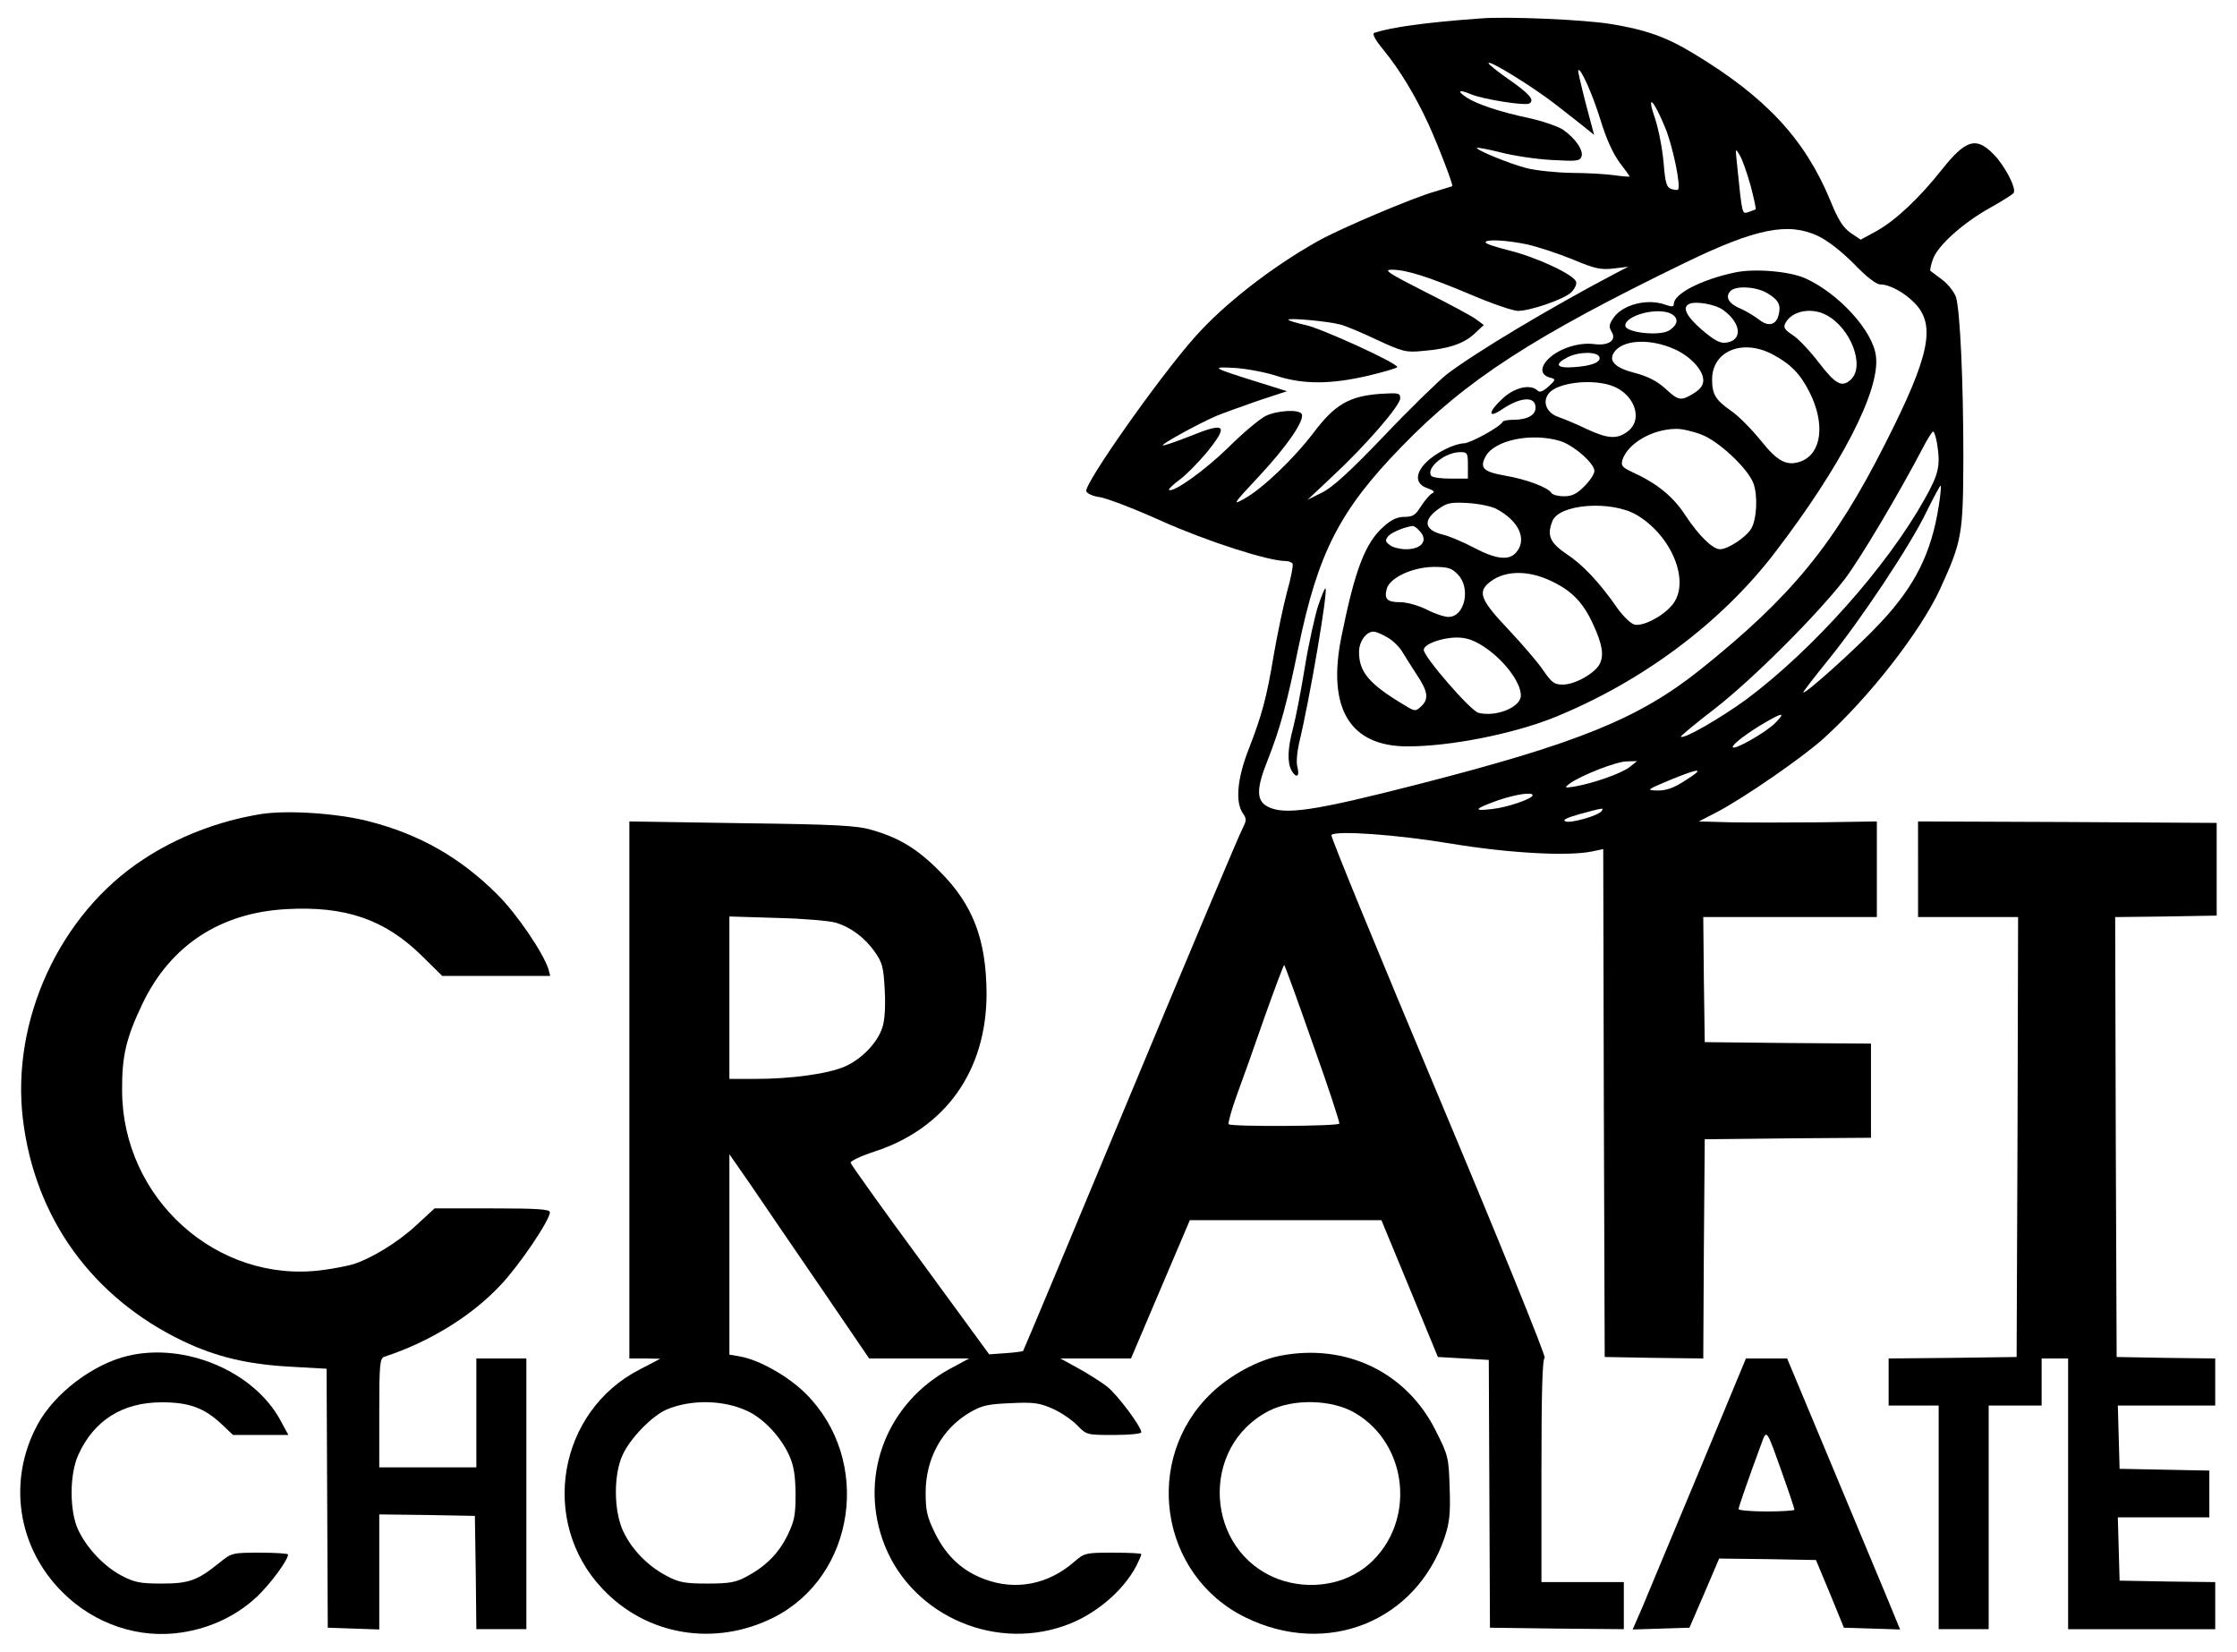 <?xml version="1.0" encoding="utf-8"?>
<!-- Generator: Adobe Illustrator 28.0.0, SVG Export Plug-In . SVG Version: 6.00 Build 0)  -->
<svg version="1.1" id="Слой_1" xmlns="http://www.w3.org/2000/svg" xmlns:xlink="http://www.w3.org/1999/xlink" x="0px" y="0px"
	 viewBox="0 0 760.3 561.3" style="enable-background:new 0 0 760.3 561.3;" xml:space="preserve">
<g transform="translate(0,1000) scale(0.1,-0.1)">
	<path d="M5034,9937.5c-193-14-304-30-363-49c-8-3,2-23,31-58c55-67,108-155,152-250c33-72,86-210,82-213c-1-1-29-9-61-19
		c-74-21-322-126-396-168c-157-88-320-215-418-326c-122-137-378-501-369-524c3-8,23-17,46-20c22-3,117-39,212-82
		c155-69,361-135,419-135c10,0,21-4,24-9c3-4-5-48-19-97c-13-49-33-145-45-214c-24-144-39-201-86-322c-38-97-45-178-19-215
		c13-19,13-24,0-50c-9-15-180-421-380-901c-200-481-365-875-367-877c-2-1-28-5-59-7l-56-4l-234,320c-129,175-235,324-237,331
		c-1,6,35,23,81,38c242,79,381,275,381,537c-1,184-46,302-159,415c-76,77-139,115-231,141c-49,15-122,19-442,23l-382,6v-912v-913h53
		l52-1l-69-36c-278-142-343-516-129-744c150-161,383-200,584-99c278,141,335,534,109,760c-60,60-160,116-225,127l-35,6v340v341
		l73-105c39-58,146-214,237-347l165-242h170h170l-65-35c-212-115-307-355-230-579c85-248,366-382,617-295c103,35,202,118,247,206
		c9,18,16,34,16,38c0,3-43,5-96,5c-94,0-97-1-132-31c-88-77-199-99-305-59c-76,28-130,79-168,156c-27,55-32,76-32,138
		c0,116,56,218,151,273c39,23,61,28,137,31c77,4,99,1,142-18c28-12,65-37,84-56c33-34,33-34,126-34c51,0,93,4,93,9
		c0,19-81,128-117,156c-21,16-65,44-98,62l-60,33h120h120l100,235l100,235h326h325l96-232l96-233l87-5l86-5l2-455l2-455l228-3l227-2
		v80v80h-140h-140v379c0,261,3,380,11,383c6,2-151,389-360,887c-204,486-369,887-365,890c16,16,224,1,404-29c199-33,400-44,482-27
		l38,8l2-863l3-863l167-3l168-2l2,372l3,373l283,3l282,2v160v160l-282,2l-283,3l-3,213l-2,212h295h295v163v162l-192-3
		c-106-1-242-1-303,0l-110,3l62,32c93,49,290,185,362,250c156,141,329,363,396,508c75,164,78,186,79,445c0,261-11,498-25,547
		c-6,17-27,44-47,59s-39,29-40,30c-2,1,1,19,8,38c15,47,104,126,196,177c41,23,76,45,79,50c10,16-31,94-69,132c-59,60-94,49-176-54
		c-77-97-156-171-220-207l-55-30l-34,23c-26,18-43,45-70,112c-86,207-219,350-463,497c-93,57-165,82-283,101
		C5382,9933.5,5124,9944.5,5034,9937.5z M5284,9647.5c39-30,84-66,102-80l32-26l-29,109c-15,59-27,109-25,111c8,9,48-80,75-167
		c20-66,43-116,65-146c19-25,35-47,35-48c0-2-24,0-52,4c-29,4-95,8-147,8c-51,1-119,8-151,16c-59,15-175,63-169,69c2,2,38-5,79-15
		c41-11,119-23,172-26c87-5,98-4,104,11c8,21-21,63-63,92c-17,11-69,29-114,39c-100,21-177,47-213,70c-35,23-27,29,15,11
		c41-17,185-40,198-31c19,11,0,33-69,81c-39,27-70,52-70,56C5059,9798.5,5209,9705.5,5284,9647.5z M5659,9567.5c26-62,55-201,44-212
		c-1-2-11-1-22,2c-17,6-21,19-27,91c-4,46-17,113-29,149C5595,9684.5,5619,9664.5,5659,9567.5z M5950,9368.5c11-42,19-78,17-80
		c-1-1-13-5-24-9c-23-7-21-15-40,169c-5,49-5,49,10,24C5922,9457.5,5938,9411.5,5950,9368.5z M6178,9198.5c34-16,80-52,123-95
		c41-43,76-70,89-70c32,0,82-27,118-64c72-75,51-178-100-476c-174-344-318-520-629-769c-208-166-414-250-960-390
		c-355-91-453-105-510-76c-39,20-40,60-1,157c43,109,66,194,105,384c67,323,140,466,351,683c220,227,447,374,966,626
		C5968,9223.5,6077,9245.5,6178,9198.5z M5190,9169.5c36-8,106-31,155-51c76-32,96-36,139-31l50,6l-50-26c-220-116-467-264-566-339
		c-31-25-128-119-215-211c-115-120-173-173-209-191l-50-25l84,79c112,104,231,241,231,266c0,18-5,19-69,15c-104-8-153-36-224-130
		c-69-91-176-193-238-227c-41-23-37-17,53,79c94,101,155,190,143,210c-10,16-83,12-122-7c-19-9-77-57-127-107
		c-81-79-189-156-202-144c-2,2,14,18,36,34s62,57,90,90c79,97,68,108-55,58c-48-19-89-33-92-31c-4,5,118,72,182,100
		c22,9,85,32,140,51l100,33l-105,33c-150,47-157,51-70,46c41-3,104-15,140-27c90-29,182-29,308,0c56,13,102,27,102,30
		c0,14-259,132-312,143c-32,7-58,15-58,18c0,7,132-5,175-16c17-4,73-27,125-52c89-41,99-44,158-38c87,7,139,25,175,59l31,29l-24,18
		c-14,11-92,53-174,94c-128,65-144,76-115,76c50,0,125-24,272-86c70-30,141-54,157-54c42,0,155,39,180,62c12,11,20,27,18,36
		c-4,24-138,86-230,108c-43,11-78,22-78,27C5049,9187.5,5118,9184.5,5190,9169.5z M6583,8496.5c13-80,7-106-43-195
		c-128-228-377-508-603-677c-86-63-215-138-224-128c-2,2,50,45,115,95c128,99,351,322,443,442c51,67,183,289,264,444
		c16,31,32,56,35,56C6574,8533.5,6579,8516.5,6583,8496.5z M6589,8278.5c-25-159-81-270-197-394c-78-84-263-250-263-237
		c0,3,38,52,84,109c110,135,280,390,335,505c25,50,46,90,48,88S6595,8315.5,6589,8278.5z M6035,7544.5c-30-32-146-98-146-83
		c0,10,50,48,110,83S6069,7579.5,6035,7544.5z M5539,7393.5c-28-22-123-55-185-66c-37-6-38-5-20,9c38,28,160,76,195,76l35,1
		L5539,7393.5z M5729,7348.5c-39-26-65-35-95-35c-39,1-39,2,40,35C5778,7391.5,5798,7391.5,5729,7348.5z M5209,7297.5
		c0-12-88-42-139-47c-66-8-59,1,22,30C5151,7300.5,5209,7309.5,5209,7297.5z M5444,7244.5c-9-16-105-43-123-36c-12,5,3,12,48,25
		C5451,7255.5,5451,7255.5,5444,7244.5z M2840,6864.5c53-16,99-51,133-99c26-37,30-52,34-131c3-55,0-103-8-126
		c-17-53-72-109-128-133c-57-25-183-42-304-42h-88v276v276l163-5C2731,6878.5,2820,6870.5,2840,6864.5z M4462,6452.5
		c52-145,92-267,90-271c-5-9-367-11-376-2c-3,3,9,47,27,97c19,51,62,172,96,270c35,98,64,176,66,174S4411,6598.5,4462,6452.5z
		 M2543,5203.5c54-26,111-87,139-149c16-35,21-67,22-131c0-73-4-93-28-142c-30-61-74-105-140-140c-35-19-58-23-132-23
		c-78,0-97,4-140,27c-64,34-118,90-147,153c-31,69-32,190-1,257c26,57,101,134,151,155C2351,5245.5,2463,5242.5,2543,5203.5z"/>
	<path d="M5894,9073.5c-112-24-205-72-205-106c0-10-6-11-26-4c-62,24-149,2-180-45c-15-22-15-30-5-47c17-28-11-47-59-41
		c-50,7-115-13-152-46c-34-31-33-59,2-68c19-5,19-7-6-30c-19-17-30-21-37-14c-23,23-76,12-117-25c-52-47-54-73-3-38
		c63,42,113,45,113,5c0-25-28-41-74-41c-19,0-36-3-38-7c-6-16-110-73-131-73c-33-1-98-33-129-65c-38-38-37-73,3-87c25-9,28-13,16-19
		c-8-5-25-25-37-44c-18-29-28-35-55-35c-24,0-45-9-70-32c-64-55-99-148-145-376c-49-243,29-372,225-372c145,0,356,42,495,97
		c300,121,570,322,753,561c226,295,358,551,344,667c-9,86-127,215-241,266C6081,9078.5,5960,9088.5,5894,9073.5z M6007,9003.5
		c38-23,47-40,38-74c-8-34-35-41-66-16c-14,11-42,28-62,37c-41,17-54,39-37,59C5897,9030.5,5969,9026.5,6007,9003.5z M5858,8945.5
		c61-45,65-103,8-110c-20-3-41,9-82,44c-53,46-68,77-42,88C5765,8977.5,5832,8965.5,5858,8945.5z M5680,8933.5c26-14,24-36-6-56
		c-32-21-150-8-150,16C5524,8928.5,5635,8957.5,5680,8933.5z M6207,8929.5c84-44,133-175,83-220c-30-27-51-16-108,58
		c-29,38-68,80-88,93c-30,20-34,27-25,43C6091,8943.5,6156,8956.5,6207,8929.5z M5691,8813.5c54-24,98-71,98-106c0-17-10-30-32-44
		c-44-27-52-26-98,17c-28,25-60,41-102,52c-67,17-90,40-72,69C5513,8845.5,5606,8851.5,5691,8813.5z M6023,8796.5
		c63-33,96-67,128-131c53-107,40-206-29-233c-48-18-80-2-138,71c-31,38-75,83-100,100c-53,37-65,56-65,107
		C5819,8806.5,5921,8849.5,6023,8796.5z M5436,8786.5c6-17-26-30-84-34c-62-5-72,9-23,34C5367,8805.5,5430,8805.5,5436,8786.5z
		 M5471,8691.5c81-24,117-114,62-157c-36-28-68-26-139,7c-33,16-76,34-96,41c-43,14-58,54-32,83
		C5296,8698.5,5401,8712.5,5471,8691.5z M5782,8523.5c59-22,158-115,177-165c16-41,12-123-7-155c-17-29-79-70-106-70
		c-25,0-72,46-117,114c-42,65-97,110-183,149c-32,15-37,21-32,40c18,56,100,105,182,106C5714,8543.5,5753,8534.5,5782,8523.5z
		 M5302,8501.5c46-14,117-76,117-102c0-10-15-33-34-52c-26-26-42-34-69-34c-20,0-39,5-43,11c-11,19-86,47-157,59c-74,13-88,26-67,65
		C5079,8504.5,5204,8530.5,5302,8501.5z M4989,8418.5v-45h-59c-33,0-63,4-66,10c-17,27,46,79,98,80
		C4987,8463.5,4989,8461.5,4989,8418.5z M5084,8271.5c79-41,108-106,68-150c-24-27-68-22-142,17c-36,19-85,40-107,45
		c-65,16-68,51-8,91c24,17,41,19,94,16C5025,8288.5,5068,8279.5,5084,8271.5z M5562,8250.5c122-72,185-231,121-307
		c-33-39-99-73-128-66c-12,3-37,27-56,53c-63,91-120,151-175,187c-56,38-67,63-48,111C5298,8287.5,5475,8300.5,5562,8250.5z
		 M4823,8197.5c33-32,11-64-44-64c-20,0-45,6-55,14c-16,12-17,16-6,30c11,13,53,31,83,35C4805,8213.5,4815,8206.5,4823,8197.5z
		 M4954,8048.5c46-45,25-145-31-145c-14,0-47,11-74,25c-28,14-67,25-89,25c-45,0-56,10-47,45c10,38,87,74,159,75
		C4921,8073.5,4934,8069.5,4954,8048.5z M5274,8024.5c68-32,107-72,141-147c31-67,37-104,22-134c-17-32-84-70-126-70
		c-28,0-37,7-65,47c-17,26-71,89-119,140c-92,97-104,125-70,156C5107,8061.5,5190,8065.5,5274,8024.5z M4716,7833.5
		c18-10,40-32,49-47s32-51,50-79c39-58,42-84,14-109c-18-17-21-16-57,6c-119,71-153,112-153,180c0,35,24,69,49,69
		C4677,7853.5,4698,7844.5,4716,7833.5z M5040,7804.5c69-44,129-122,129-168c0-40-84-74-144-59c-26,6-186,190-186,214
		c0,19,58,41,111,42C4983,7833.5,5007,7825.5,5040,7804.5z"/>
	<path d="M4480,7941.5c-11-35-32-128-45-208s-31-173-40-207c-19-71-20-116-6-144c16-28,29-23,21,9c-5,15-2,50,5,82
		c37,153,99,518,90,527C4503,8002.5,4492,7976.5,4480,7941.5z"/>
	<path d="M887,7233.5c-144-23-286-78-403-156c-282-186-447-546-406-882s236-605,544-753c114-54,219-79,365-87l123-7l2-440l2-440
		l88-3l87-3v196v195l163-2l162-3l3-192l2-193h85h85v460v460h-85h-85v-185v-185h-165h-165v185c0,168,2,186,18,191
		c150,49,295,137,394,243c63,66,168,221,168,248c0,10-42,13-196,13h-196l-64-59c-63-58-155-114-217-132c-18-5-63-14-102-19
		c-356-46-678,243-679,610c-1,118,14,180,69,295c95,199,265,310,490,322c200,11,333-35,458-157l71-70h184h183l-6,23
		c-18,56-106,186-173,253c-126,126-266,206-440,250C1145,7236.5,976,7247.5,887,7233.5z"/>
	<path d="M6519,7046.5v-163h170h170l-2-747l-3-748l-217-3l-218-2v-80v-80h85h85v-380v-380h85h85v380v380h90h90v80v80h45h45v-460
		v-460h250h250v80v80l-162,2l-163,3l-3,108l-3,107h156h155v80v79l-152,3l-153,3l-3,108l-3,107h166h165v80v80l-167,2l-168,3l-3,747
		l-2,748l172,2l173,3v158v157l-508,3l-507,2V7046.5z"/>
	<path d="M435,5392.5c-119-28-251-128-308-235c-102-189-68-417,86-569c108-108,260-159,406-136c98,15,187,58,255,122
		c46,44,105,124,105,143c0,3-43,6-96,6c-94,0-96-1-137-34c-75-61-104-71-197-71c-73,0-92,4-136,27c-60,32-118,93-148,157
		c-29,64-29,187,1,253c53,118,151,179,284,179c93,0,144-19,203-74l39-37h94h94l-27,50C863,5339.5,630,5438.5,435,5392.5z"/>
	<path d="M4350,5392.5c-75-15-168-65-232-126c-236-225-177-620,115-763c277-136,580-14,677,272c17,52,20,81,17,169
		c-3,101-5,110-46,191C4782,5336.5,4575,5436.5,4350,5392.5z M4605,5198.5c183-107,208-373,48-514c-80-70-201-90-308-51
		c-250,94-270,450-32,572C4395,5247.5,4527,5244.5,4605,5198.5z"/>
	<path d="M5775,5000.5c-88-210-174-417-192-460l-34-78l97,3l96,3l51,118l50,117l165-2l164-3l48-115l47-115l96-3l95-3l-47,114
		c-26,62-112,269-192,460l-145,347h-70h-70L5775,5000.5z M6058,4991.5c23-64,41-119,41-122s-43-6-95-6s-95,4-95,8c0,7,33,102,77,221
		C6005,5144.5,6003,5146.5,6058,4991.5z"/>
</g>
</svg>

